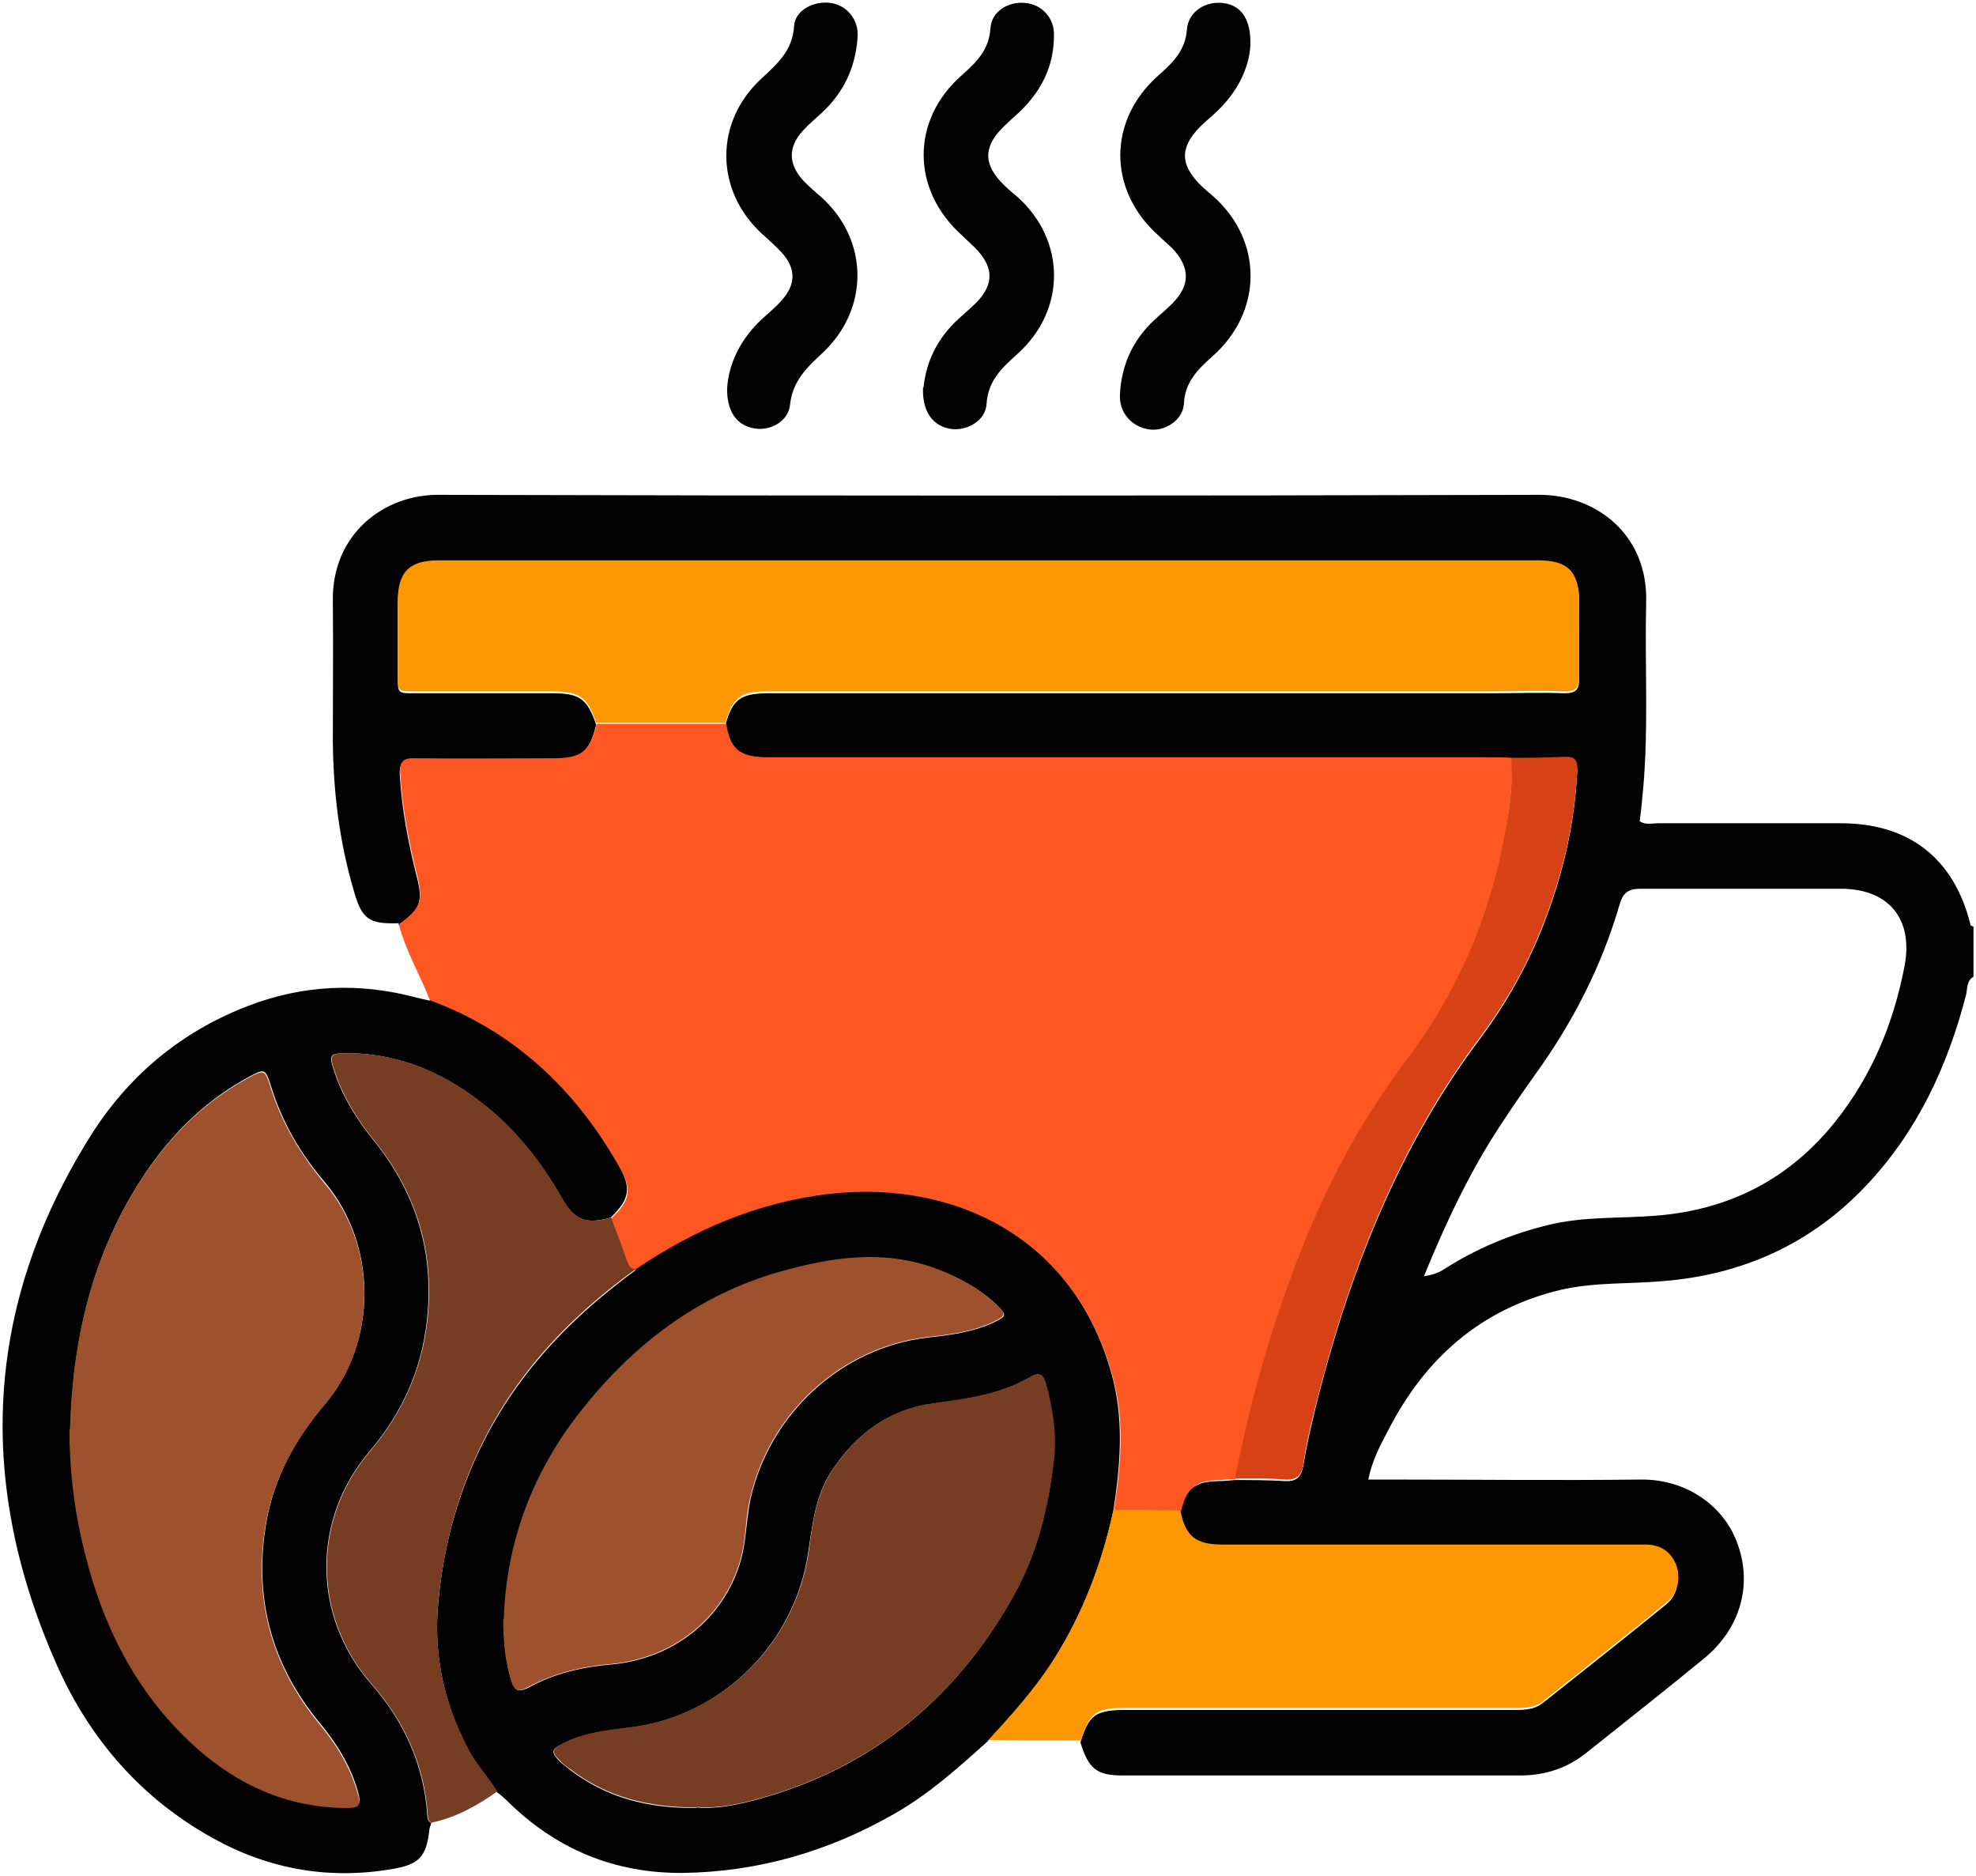 <?xml version="1.0" encoding="UTF-8"?>
<svg xmlns="http://www.w3.org/2000/svg" version="1.1" viewBox="0 0 395.4 375.3">
  <defs>
    <style>
      .cls-1 {
        fill: #030202;
      }

      .cls-2 {
        fill: #d64215;
      }

      .cls-3 {
        fill: #fe5722;
      }

      .cls-4 {
        fill: #773d22;
      }

      .cls-5 {
        fill: #9e512d;
      }

      .cls-6 {
        fill: #fe9701;
      }
    </style>
  </defs>
  <!-- Generator: Adobe Illustrator 28.6.0, SVG Export Plug-In . SVG Version: 1.2.0 Build 709)  -->
  <g>
    <g id="Layer_1">
      <g>
        <path class="cls-1" d="M79.8,184.7c-6,.2-7.4-.8-9-6.5-2.9-9.8-4.1-19.8-4.2-29.9,0-9.4.1-18.7,0-28.1-.2-13.4,10.3-21.3,21.2-21.2,73.4.2,146.9.2,220.3,0,11.1,0,21.7,7.8,21.3,21.5-.3,12.4.5,24.9-.6,37.3-.2,2.2-.4,4.3-.7,6.5,1.2.8,2.5.4,3.7.4,12.2,0,24.4,0,36.5,0,13.7,0,22.7,7,26,20.3,0,.2.4.3.6.4v10c-1.4.8-1.2,2.4-1.5,3.7-3.7,14.2-9.7,27.2-19.9,38-11,11.7-24.7,17.9-40.7,19.2-6.8.6-13.6.2-20.3,1.7-16.2,3.8-27.4,13.8-34.8,28.3-1.6,3-3.2,6.1-3.9,9.7,1.5,0,2.8,0,4.1,0,16.8,0,33.6.2,50.4,0,9.4-.1,16.8,5.5,19.4,12.9,3,8.3.5,16.9-6.6,22.8-7.8,6.4-15.8,12.7-23.7,19-3.9,3.1-8.3,4.5-13.2,4.5-26.5,0-53.1,0-79.6,0-5.2,0-6.8-1.4-8.4-6.6,1.6-5.4,3-6.4,8.4-6.5,1,0,2,0,3.1,0,24.9,0,49.7,0,74.6,0,2.2,0,4.4.1,6.3-1.3,8.3-6.6,16.7-13.2,24.9-19.9,2.2-1.8,2.8-5.2,1.7-7.7-1.1-2.6-3.2-3.9-6.1-3.8-1,0-2,0-3.1,0-27.2,0-54.3,0-81.5,0-5.4,0-7.5-1.7-8.4-6.8,1.2-4.9,2.9-6.2,7.9-6.3,1,0,2-.1,3-.2,3.3,0,6.7,0,10,.2,2.5.2,3.4-.9,3.8-3.1.8-4.9,2-9.8,3.2-14.6,6.6-25.4,16.2-49.5,32.1-70.7,5.3-7.1,9.6-14.8,12.8-23,3.8-9.8,6.2-20,6.7-30.5,0-2-.4-2.8-2.5-2.7-3.6.2-7.2.1-10.7.2-1.5,0-3.1-.1-4.6-.1-48,0-96,0-144,0-5.9,0-7.7-1.5-8.6-6.9,1.4-5,3-6.2,8.6-6.2,48.2,0,96.4,0,144.6,0,4.9,0,9.8-.2,14.6,0,2.5,0,3-.8,3-3.1-.2-5,0-10,0-15,0-5.9-2.3-8.1-8.2-8.1-73.3,0-146.7,0-220,0-5.9,0-8.1,2.2-8.2,8.2,0,4.9,0,9.7,0,14.6,0,3.4,0,3.4,3.3,3.4,9.2,0,18.5,0,27.7,0,5.4,0,6.9,1.1,8.7,6.3-1.4,5.6-3,6.9-8.8,6.9-9.1,0-18.2,0-27.3,0-2.4,0-3.3.4-3.2,3.1.4,6.9,1.7,13.7,3.4,20.4,1.3,5.1.7,6.6-3.7,9.7ZM285,255.3q2.3-.3,4-1.4c6.4-4.1,13.3-7,20.7-8.8,7.2-1.8,14.5-1.3,21.8-1.9,14.7-1.2,26.7-7.4,35.9-19,7.2-9.1,11.5-19.5,13.7-30.9,1.8-9.4-3.1-15.5-12.8-15.5-13.3,0-26.7,0-40,0-2.5,0-3.5.8-4.2,3.1-3.6,12.4-9.4,23.7-17,34.2-3.2,4.5-6.3,9-9.2,13.7-5.1,8.4-9.2,17.3-13,26.6Z"/>
        <path class="cls-3" d="M145.3,144.6c.8,5.4,2.7,6.9,8.6,6.9,48,0,96,0,144,0,1.5,0,3.1,0,4.6.1.3,5.4-.5,10.6-1.4,15.9-3.1,16.6-9.7,31.6-19.9,45-7.4,9.8-13.4,20.5-18.3,31.7-7.3,16.6-12.2,33.9-15.7,51.7-1,0-2,.1-3,.2-5,.1-6.7,1.4-7.9,6.3-4.5,0-8.9,0-13.4-.1,1.3-8.6,2.2-17.3,0-25.9-6.9-27.8-30.9-40.2-56.4-37.5-14.5,1.5-27.4,7-39.3,15.2-1,0-1.4-.7-1.7-1.6-1-2.9-2.1-5.8-3.2-8.7,3.9-3.7,4.2-5.9,1.6-10.4-8.8-15.4-21-26.9-37.8-33.1-2-5.2-4.9-10-6.3-15.4,4.4-3.1,4.9-4.6,3.7-9.7-1.7-6.7-3-13.5-3.4-20.4-.2-2.7.8-3.2,3.2-3.1,9.1.1,18.2,0,27.3,0,5.8,0,7.4-1.3,8.8-6.9,8.7,0,17.4,0,26,0Z"/>
        <path class="cls-1" d="M127.1,254c11.9-8.1,24.8-13.6,39.3-15.2,25.5-2.7,49.5,9.6,56.4,37.5,2.1,8.6,1.3,17.3,0,25.9-2.3,10.6-6.1,20.6-11.9,29.8-3.8,6-8.5,11.2-13.3,16.4-5.9,5.3-11.8,10.6-18.7,14.5-13.1,7.5-27.2,11.6-42.3,11.8-13.7.1-25.4-4.8-35.1-14.4-.6-.6-1.3-1.2-2-1.7-1.9-3-4.4-5.7-6-8.9-4.7-9.2-6.8-18.7-5.8-29.1.9-9.8,3.2-19.1,7.1-28,7-16,18.4-28.3,32.4-38.5ZM100.8,324c0,4.1.3,8.2,1.5,12.1.7,2.3,1.5,2.5,3.5,1.5,5.1-2.8,10.6-4.1,16.5-4.6,15-1.4,25-12.2,26.7-24.5.4-2.9.6-5.8,1.2-8.7,3.9-17.1,18.3-30.2,35.4-32.2,4.6-.5,9.1-1.1,13.4-3.1,2.4-1.2,2.5-1.4.5-3.4-3.5-3.3-7.6-5.5-12.1-7.2-10.5-3.9-20.9-2.3-31.2.6-16.5,4.7-29.4,14.6-39.9,27.9-9.6,12.2-14.9,26.1-15.4,41.7ZM139.4,361.6c2.9.3,6.6-.2,10.2-1.1,23.6-5.9,41.1-19.8,53-40.9,4.8-8.5,7.1-17.7,8.2-27.3.6-5.3-.3-10.4-1.6-15.5-.4-1.6-1.1-2.4-3-1.3-6,3.5-12.7,4.4-19.4,5.3-9,1.2-15.5,6.1-20.4,13.5-3.3,5-3.8,10.7-4.7,16.4-2.7,18.1-17.2,32.5-35.3,34.9-4.6.6-9.4,1-13.7,3.2-2.4,1.2-2.5,1.7-.7,3.6.6.6,1.4,1.1,2.1,1.7,7.2,5.5,15.4,7.7,25.2,7.6Z"/>
        <path class="cls-1" d="M86,200.1c16.8,6.2,29,17.7,37.8,33.1,2.6,4.5,2.2,6.7-1.6,10.4-5,1.4-7.3.5-9.8-3.9-3.9-6.8-8.7-13-14.7-18-8.1-6.7-17.3-10.9-28-11-3.8,0-4,.2-2.7,4,1.7,5,4.5,9.4,7.8,13.5,8,9.9,11.8,21.2,10.8,34.1-.8,10.8-4.8,20-11.7,28.1-11.6,13.7-11.4,33,.3,46.4,6.6,7.5,10.6,16.2,11.3,26.3,0,.7.2,1.3.8,1.6-.1.5-.4,1-.4,1.5-.6,5.3-2.1,6.8-7.3,7.7-12.7,2.2-24.7.1-35.9-6.1-14.3-7.9-24.6-19.7-31.2-34.4-16.2-36.3-14.8-71.8,6.4-105.8,7.5-12.1,18.1-21.1,31.6-26.3,11.1-4.3,22.4-4.8,33.9-1.7.9.2,1.7.4,2.6.6ZM14,286c0,7.3.8,14.6,2.4,21.7,3.6,16.1,10.4,30.5,22.9,41.7,8.4,7.5,18.1,12,29.5,12.1,3.3,0,3.6-.4,2.7-3.5-1.5-5-4.2-9.3-7.5-13.3-9.7-11.7-13.3-25.1-10.7-40.2,1.6-9.1,5.9-16.8,11.8-23.7,10.5-12.5,10.4-31.8-.1-44.3-4.9-5.7-8.6-12.1-10.8-19.3-1.1-3.4-1.2-3.5-4.5-1.7-7.9,4.3-14.3,10.3-19.5,17.6-11.2,15.8-15.6,33.7-16.1,52.7Z"/>
        <path class="cls-6" d="M197.6,348.3c4.8-5.2,9.5-10.4,13.3-16.4,5.8-9.2,9.6-19.2,11.9-29.8,4.5,0,8.9,0,13.4.1,1,5.1,3,6.8,8.4,6.8,27.2,0,54.3,0,81.5,0,1,0,2.1,0,3.1,0,2.9,0,4.9,1.2,6.1,3.8,1.1,2.5.5,5.9-1.7,7.7-8.2,6.7-16.6,13.3-24.9,19.9-1.8,1.4-4.1,1.3-6.3,1.3-24.9,0-49.7,0-74.6,0-1,0-2,0-3.1,0-5.4,0-6.8,1.1-8.4,6.5-6.2,0-12.5,0-18.7-.1Z"/>
        <path class="cls-4" d="M86.4,364.7c-.6-.3-.8-1-.8-1.6-.7-10.1-4.7-18.8-11.3-26.3-11.7-13.4-11.9-32.7-.3-46.4,6.9-8.1,10.9-17.4,11.7-28.1,1-12.9-2.8-24.2-10.8-34.1-3.3-4.1-6.1-8.5-7.8-13.5-1.3-3.7-1.1-4,2.7-4,10.7.1,19.9,4.3,28,11,6.1,5,10.8,11.2,14.7,18,2.5,4.4,4.8,5.3,9.8,3.9,1.1,2.9,2.2,5.8,3.2,8.7.3.9.7,1.6,1.7,1.6-14,10.1-25.4,22.4-32.4,38.5-3.9,8.9-6.1,18.2-7.1,28-1,10.4,1.1,20,5.8,29.1,1.6,3.2,4.1,5.8,6,8.9-4,2.8-8.2,5.2-13,6.2Z"/>
        <path class="cls-1" d="M250.2,9.2c-.3,4.4-2.5,9-6.4,12.8-1.2,1.2-2.5,2.2-3.7,3.4-4,4.1-4,7.5.1,11.6.8.8,1.7,1.5,2.6,2.3,10,8.9,9.9,23.1-.2,32-2.9,2.6-5.5,5.1-5.7,9.5-.2,3.3-3.9,5.6-7,5.1-3.4-.5-6-3.3-5.8-7,.3-5.9,2.6-10.9,6.9-14.9,1.2-1.1,2.5-2.2,3.7-3.4,3.5-3.6,3.4-7.1,0-10.8-.9-.9-1.9-1.7-2.8-2.6-10.3-9.1-10.3-23.2,0-32.2,2.8-2.5,5.3-4.9,5.6-9.1.3-3.6,3.7-5.7,7.2-5.3,3.6.4,5.7,3.2,5.5,8.6Z"/>
        <path class="cls-1" d="M184.8,77.5c.5-5,2.7-9.8,7-13.7,1.2-1.1,2.5-2.2,3.7-3.4,3.3-3.5,3.3-6.7.2-10.2-1-1.1-2.2-2.1-3.3-3.2-10.1-9.1-10.1-23,0-31.9,2.9-2.6,5.5-5,5.8-9.5.2-3.3,3.6-5.4,7-5,3.3.3,5.8,3,5.7,6.5,0,6.1-2.5,11.1-6.9,15.3-1.3,1.2-2.7,2.4-3.9,3.7-3.2,3.5-3.1,6.7.1,10.2,1,1.1,2.2,2.1,3.4,3.1,9.7,8.7,9.8,22.6,0,31.4-3.1,2.8-5.9,5.3-6.2,10.1-.2,3.3-4,5.4-7.2,4.9-3.6-.6-5.7-3.5-5.5-8.3Z"/>
        <path class="cls-1" d="M145.5,77.7c.3-5,2.7-9.9,7-13.9,1.3-1.2,2.7-2.3,3.9-3.7,2.9-3.2,2.9-6.4,0-9.6-1.2-1.3-2.6-2.5-3.9-3.7-9.5-8.7-9.6-22.5,0-31.2,3.1-2.9,6.1-5.5,6.4-10.4.2-3.2,4-5.1,7.4-4.6,3.2.5,5.6,3.4,5.3,6.9-.4,6-2.8,11.1-7.3,15.2-1.2,1.1-2.5,2.2-3.6,3.4-3.1,3.4-3,6.8.2,10.2,1.1,1.1,2.2,2.1,3.4,3.1,9.6,8.6,9.7,22.4.3,31.2-3.1,2.9-6,5.6-6.5,10.3-.3,3.4-4,5.4-7.2,4.8-3.5-.6-5.5-3.4-5.4-8.1Z"/>
        <path class="cls-6" d="M145.3,144.6c-8.7,0-17.4,0-26,0-1.8-5.2-3.2-6.2-8.7-6.3-9.2,0-18.5,0-27.7,0-3.3,0-3.3,0-3.3-3.4,0-4.9,0-9.7,0-14.6,0-5.9,2.3-8.2,8.2-8.2,73.3,0,146.7,0,220,0,5.9,0,8.1,2.2,8.2,8.1,0,5,0,10,0,15,0,2.3-.5,3.2-3,3.1-4.9-.2-9.7,0-14.6,0-48.2,0-96.4,0-144.6,0-5.6,0-7.2,1.2-8.6,6.2Z"/>
        <path class="cls-2" d="M247.1,295.9c3.5-17.8,8.5-35.1,15.7-51.7,4.9-11.2,10.9-21.9,18.3-31.7,10.2-13.4,16.8-28.4,19.9-45,1-5.3,1.8-10.5,1.4-15.9,3.6,0,7.2,0,10.7-.2,2.1-.1,2.6.7,2.5,2.7-.5,10.6-2.9,20.7-6.7,30.5-3.2,8.3-7.5,15.9-12.8,23-15.9,21.2-25.5,45.3-32.1,70.7-1.2,4.8-2.5,9.6-3.2,14.6-.3,2.2-1.3,3.3-3.8,3.1-3.3-.3-6.6-.2-10-.2Z"/>
        <path class="cls-5" d="M100.8,324c.5-15.6,5.8-29.5,15.4-41.7,10.5-13.3,23.4-23.2,39.9-27.9,10.3-2.9,20.7-4.5,31.2-.6,4.5,1.7,8.6,3.9,12.1,7.2,2,1.9,1.9,2.2-.5,3.4-4.2,2-8.8,2.6-13.4,3.1-17.1,2-31.5,15.1-35.4,32.2-.7,2.9-.8,5.8-1.2,8.7-1.7,12.3-11.7,23.1-26.7,24.5-5.8.5-11.3,1.8-16.5,4.6-2,1.1-2.8.8-3.5-1.5-1.2-4-1.5-8-1.5-12.1Z"/>
        <path class="cls-4" d="M139.4,361.6c-9.8,0-18-2.1-25.2-7.6-.7-.5-1.5-1-2.1-1.7-1.8-1.8-1.7-2.3.7-3.6,4.3-2.2,9.1-2.6,13.7-3.2,18.1-2.4,32.6-16.7,35.3-34.9.8-5.7,1.4-11.4,4.7-16.4,4.9-7.4,11.4-12.3,20.4-13.5,6.7-.9,13.4-1.8,19.4-5.3,1.8-1.1,2.5-.3,3,1.3,1.4,5.1,2.2,10.3,1.6,15.5-1.1,9.6-3.4,18.9-8.2,27.3-11.9,21.1-29.4,35-53,40.9-3.6.9-7.3,1.4-10.2,1.1Z"/>
        <path class="cls-5" d="M14,286c.5-19.1,4.9-36.9,16.1-52.7,5.2-7.3,11.6-13.3,19.5-17.6,3.3-1.8,3.4-1.7,4.5,1.7,2.2,7.2,6,13.5,10.8,19.3,10.6,12.4,10.7,31.8.1,44.3-5.9,7-10.2,14.6-11.8,23.7-2.6,15,1,28.4,10.7,40.2,3.3,4,6,8.3,7.5,13.3,1,3.1.7,3.6-2.7,3.5-11.4-.2-21.1-4.6-29.5-12.1-12.5-11.2-19.3-25.6-22.9-41.7-1.6-7.1-2.4-14.4-2.4-21.7Z"/>
      </g>
    </g>
  </g>
</svg>